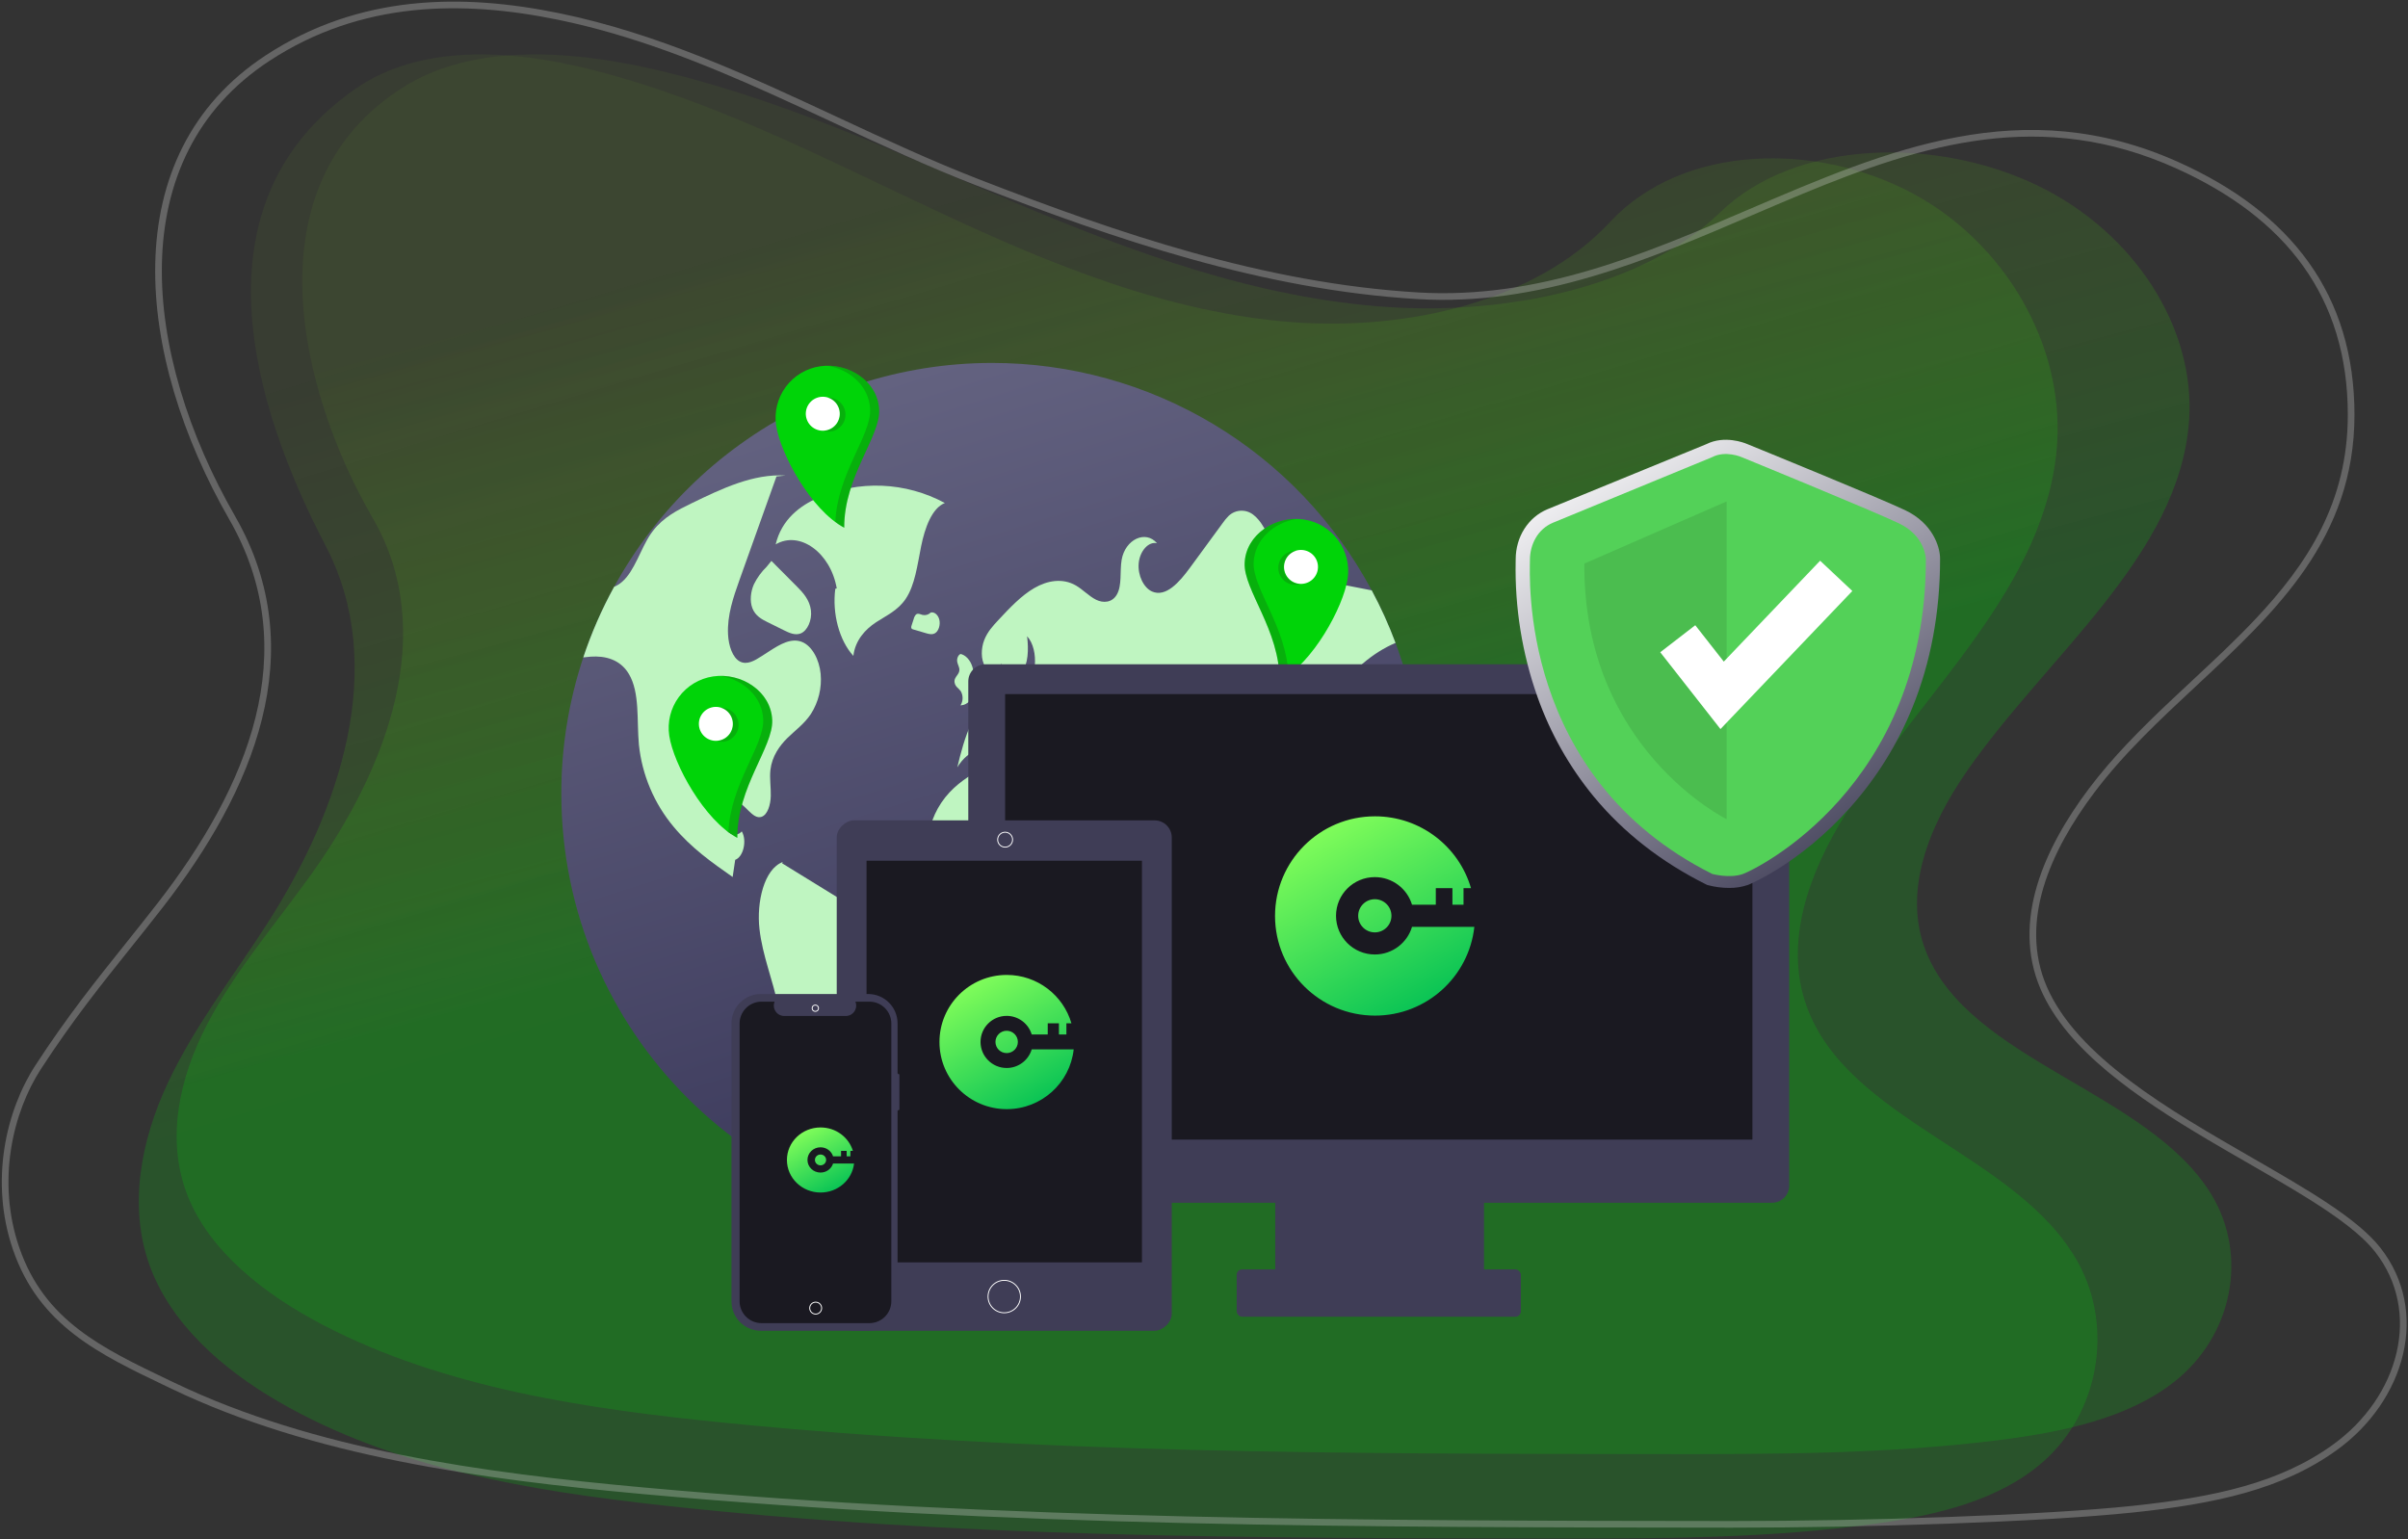 <?xml version="1.0" encoding="UTF-8"?> <svg xmlns="http://www.w3.org/2000/svg" width="1184" height="757" viewBox="0 0 1184 757" fill="none"><rect x="0" y="0" width="1184" height="757" fill="#333333" stroke="none"/> <path opacity="0.2" d="M636.316 158.499C574.574 154.028 516.13 129.86 460.383 103.695C404.637 77.531 349.461 48.777 289.391 33.882C250.751 24.295 206.416 21.614 174.748 43.68C93.802 100.028 124.127 199.43 160.149 268.495C191.047 327.63 167.178 398.466 131.53 453.976C114.804 480.018 95.507 504.754 82.46 532.66C69.413 560.566 63.03 592.803 73.478 622.037C83.816 650.876 109.317 673.303 137.139 689.386C193.562 722.033 260.549 733.103 325.933 740.304C470.634 756.231 616.391 756.388 761.831 756.555C815.645 756.607 869.696 756.659 922.763 749.209C952.24 745.042 982.719 737.949 1004.41 718.997C1031.95 695.003 1039.41 652.903 1021.84 620.976C992.345 567.441 908.44 551.534 888.182 494.465C877.039 463.047 889.683 428.911 907.225 400.714C944.836 340.243 1006.97 288.17 1011.5 217.751C1014.58 169.414 986.057 119.867 940.993 95.398C893.756 69.756 827.595 70.539 791.706 109.11C754.792 148.869 690.833 162.457 636.316 158.499Z" fill="url(#paint0_linear_8_610)"></path> <path opacity="0.2" d="M682.774 151.008C618.005 146.791 556.695 123.997 498.215 99.32C439.734 74.644 381.853 47.525 318.838 33.477C278.303 24.435 231.794 21.907 198.574 42.718C122.265 90.475 147.062 192.357 183.258 254.749C215.671 310.522 190.632 377.33 153.236 429.683C135.69 454.245 115.447 477.574 101.76 503.893C88.073 530.212 81.377 560.616 92.338 588.188C103.182 615.387 129.934 636.538 159.12 651.707C218.31 682.498 288.581 692.939 357.172 699.729C508.968 714.751 661.872 714.899 814.443 715.057C870.896 715.106 927.597 715.155 983.267 708.129C1014.19 704.199 1046.16 697.509 1068.91 679.634C1097.81 657.005 1105.63 617.299 1087.2 587.187C1056.26 536.696 968.241 521.694 946.989 467.87C935.3 438.238 948.565 406.043 966.966 379.45C1006.42 322.417 1071.6 273.305 1076.35 206.891C1079.58 161.302 1049.66 114.573 1002.39 91.495C952.837 67.311 883.432 68.05 845.783 104.427C807.059 141.925 739.964 154.741 682.774 151.008Z" fill="url(#paint1_linear_8_610)"></path> <path opacity="0.32" fill-rule="evenodd" clip-rule="evenodd" d="M1071.14 79.717C994.483 45.278 928.383 73.609 860.252 102.81C808.859 124.837 756.311 147.359 697.203 143.808C621.425 139.267 549.694 114.719 481.273 88.144C457.727 78.999 434.689 68.27 411.593 57.515C367.578 37.017 323.354 16.422 275 6.5C227.575 -3.237 176.792 -2.983 130.702 27.187C55.864 76.177 66.54 175 112.784 255.529C150.052 320.428 121.41 387.539 77.659 443.919C72.178 450.98 66.852 457.633 61.582 464.215C47.111 482.29 33.066 499.832 17.433 523.838C3 546 -5.226 580.854 6.409 614.617C19.234 651.834 48.606 665.86 81.547 681.591C82.543 682.067 83.541 682.543 84.543 683.023C153.793 716.182 236.008 727.425 316.258 734.739C493.728 750.905 672.493 751.075 850.871 751.245L851.253 751.245C917.301 751.298 1005.22 748.365 1048.77 743.784C1089.5 739.5 1122.36 732.348 1148.98 713.098C1182.78 688.728 1194.96 644.788 1170.37 613.539C1158.97 599.056 1134.25 584.823 1107.15 569.216C1066.82 545.987 1021.2 519.714 1006.33 485.044C992.652 453.132 1008.17 418.461 1029.7 389.823C1044.15 370.59 1062.11 353.859 1079.95 337.231C1119.08 300.759 1157.68 264.784 1157.68 203.989C1157.68 144.851 1126.45 104.57 1071.14 79.717ZM697.007 147.076C756.953 150.677 810.293 127.802 861.646 105.779C869.991 102.201 878.282 98.645 886.541 95.229C945.908 70.673 1003.89 53.091 1069.8 82.703C1097.07 94.957 1118.19 110.916 1132.49 130.902C1146.77 150.858 1154.4 175.03 1154.4 203.989C1154.4 247.051 1134.57 277.385 1108.62 304.815C1098.9 315.092 1088.4 324.876 1077.77 334.78C1074.16 338.145 1070.54 341.525 1066.92 344.942C1052.73 358.353 1038.8 372.269 1027.08 387.855C1005.44 416.643 988.892 452.672 1003.32 486.333L1003.32 486.334C1009.82 501.497 1021.85 514.916 1036.36 527.022C1050.9 539.142 1068.15 550.121 1085.36 560.33C1092.19 564.379 1098.98 568.29 1105.61 572.105C1115.8 577.973 1125.6 583.615 1134.53 589.187C1149.29 598.39 1161.09 607.047 1167.79 615.564C1190.9 644.922 1179.84 686.815 1147.06 710.442L1147.06 710.445C1121.17 729.164 1089.05 736.255 1048.43 740.528C1005.05 745.091 917.267 748.024 851.256 747.971L850.951 747.971C672.523 747.801 493.88 747.63 316.555 731.478C236.319 724.166 154.629 712.952 85.957 680.069L85.956 680.069C85.076 679.648 84.199 679.229 83.326 678.812C50.078 662.927 21.877 649.453 9.504 613.55C-1.757 580.872 6.215 547.064 20.177 525.625C35.716 501.764 49.624 484.392 64.065 466.355C69.351 459.752 74.71 453.06 80.245 445.927L77.659 443.919L80.245 445.927C124.176 389.316 153.949 320.64 115.623 253.898C92.704 213.988 78.722 169.739 79.611 129.603C80.496 89.589 96.133 53.73 132.496 29.927C177.571 0.42 227.349 0.059 274.342 9.707L274.342 9.707C310.847 17.198 345.049 30.847 378.784 46.016C389.233 50.715 399.658 55.569 410.094 60.429C433.239 71.207 456.44 82.011 480.088 91.197C548.549 117.787 620.685 142.503 697.007 147.076Z" fill="#CECECE"></path> <path d="M699.489 390.219C699.495 418.028 694.022 445.565 683.382 471.257C672.743 496.95 657.146 520.294 637.483 539.958C617.82 559.621 594.475 575.218 568.782 585.857C543.09 596.496 515.553 601.97 487.745 601.964C370.803 601.964 276 507.161 276 390.219C275.98 367.472 279.626 344.871 286.799 323.285C300.881 281.126 327.86 244.462 363.92 218.476C399.98 192.489 443.297 178.496 487.745 178.475C526.078 178.462 563.696 188.858 596.582 208.555C629.468 228.252 656.388 256.509 674.468 290.311C678.951 298.651 682.862 307.286 686.173 316.156C686.632 317.391 687.079 318.626 687.514 319.873V319.885C689.455 325.367 691.165 330.95 692.643 336.636C697.203 354.132 699.504 372.139 699.489 390.219Z" fill="url(#paint2_linear_8_610)"></path> <path d="M464.577 247.357C455.062 242.211 444.496 239.307 433.687 238.864C422.878 238.422 412.111 240.454 402.207 244.806C393.486 248.601 384.304 255.409 381.395 267.703C393.161 260.759 408.391 271.73 411.419 289.33L410.712 289.525C409.113 301.715 412.683 314.987 419.594 322.546C420.501 314.695 425.664 309.351 430.742 306.013C435.82 302.675 441.437 300.25 445.313 294.512C449.907 287.71 451.074 277.769 452.9 268.7C454.725 259.632 458.188 249.884 464.577 247.357Z" fill="#BFF5C1"></path> <path d="M398.717 351.093C395.459 355.987 391.106 359.057 387.201 362.88C383.307 366.715 379.602 371.891 378.825 378.538C378.331 382.796 379.096 387.125 378.99 391.431C378.884 395.736 377.449 400.583 374.52 401.653C369.897 403.324 366.368 394.736 361.615 394.136C357.839 393.666 354.439 399.606 355.533 404.759C356.627 409.911 361.768 412.193 364.721 408.829C367.391 413.311 365.509 421.44 361.498 422.816C361.074 425.639 360.651 428.451 360.239 431.274C350.099 424.18 339.853 416.969 331.23 406.582C321.64 395.128 315.692 381.069 314.149 366.21C313.032 354.269 314.69 340.612 309.209 331.425C304.821 324.072 297.292 322.449 290.516 322.908C289.281 322.99 288.034 323.131 286.799 323.284C290.795 311.283 295.87 299.668 301.962 288.582C303.341 287.99 304.622 287.193 305.762 286.217C312.067 280.865 314.867 270.03 319.984 262.537C320.313 262.055 320.654 261.584 321.007 261.125C326.242 254.291 333.253 250.773 340.029 247.503C355.028 240.222 370.461 232.846 386.295 233.857L381.79 234.293C376.532 249.021 371.269 263.749 366.003 278.477C365.203 280.735 364.395 282.998 363.58 285.264C360.592 293.64 357.51 302.557 357.969 311.932C358.239 317.485 360.168 323.414 363.839 325.319C367.262 327.084 371.003 324.919 374.308 322.778C375.708 321.884 377.096 320.99 378.496 320.084C383.519 316.849 389.083 313.532 394.389 315.697C399.247 317.673 402.835 324.272 403.517 331.389C404.143 338.308 402.455 345.238 398.717 351.093Z" fill="#BFF5C1"></path> <path d="M428.593 451.645C413.922 442.612 399.252 433.58 384.582 424.547L384.831 423.906C375.709 427.38 371.922 443.593 373.43 456.853C374.937 470.112 380.048 481.965 382.631 494.885C386.112 512.565 384.798 530.854 378.825 547.855C398.115 526.21 415.187 502.685 429.785 477.634C431.824 474.476 433.378 471.031 434.394 467.413C435.326 463.563 435.183 458.935 433.317 455.848C432.116 454.076 430.492 452.631 428.593 451.645Z" fill="#BFF5C1"></path> <path d="M370.693 287.314C369.136 290.817 368.536 295.487 369.95 299.111C371.394 302.812 374.446 304.485 377.256 305.878L385.362 309.896C388.058 311.232 390.965 312.582 393.714 311.483C397.03 310.156 399.329 304.958 398.734 300.132C398.101 294.997 394.864 291.464 391.871 288.456C387.681 284.247 383.492 280.037 379.302 275.827L376.941 278.719C374.387 281.21 372.275 284.116 370.693 287.314Z" fill="#BFF5C1"></path> <path d="M656.034 342.212C659.681 343.07 663.327 343.929 666.974 344.788C666.339 357.105 660.234 368.503 652.046 372.632C648.635 374.35 644.835 374.985 642.012 378.197C639.459 381.114 638.165 385.655 636.977 389.995C634.895 397.571 632.813 405.147 630.73 412.723C628.495 420.887 625.625 429.956 619.814 432.897C614.826 435.426 609.121 432.333 605.286 427.145C601.451 421.957 599.11 414.981 596.84 408.182C596.981 415.593 593.534 422.863 588.652 425.439C583.759 428.015 577.806 425.686 574.536 419.934C572.183 415.805 571.207 410.358 568.901 406.17C566.595 401.983 561.761 399.583 559.243 403.512C557.585 406.123 557.796 410.123 556.973 413.44C555.691 418.593 551.809 421.828 547.962 422.11C544.127 422.392 540.386 420.181 537.175 417.181C530.552 410.97 525.67 401.112 523.776 390.16C522.941 385.278 522.706 379.961 524.153 375.385C525.599 370.809 529.093 367.28 532.563 368.151C534.846 363.327 530.34 356.928 526.282 357.493C522.211 358.057 519.024 362.421 515.683 365.774C512.354 369.127 507.695 371.562 504.343 368.233C504.366 371.327 501.849 373.373 499.672 373.115C497.508 372.868 495.579 371.127 493.591 369.891C485.909 365.104 476.157 368.28 470.699 377.338C474.11 362.822 479.11 346.164 489.591 342.753C493.873 341.353 498.543 342.506 502.59 340.082C509.754 335.789 511.201 319.567 505.013 312.873C505.801 319.202 505.649 326.59 502.308 330.919C498.967 335.248 491.955 332.424 492.379 326.025C491.414 330.436 486.615 331.107 484.403 327.719C482.18 324.331 482.368 318.79 483.945 314.744C485.521 310.697 488.203 307.791 490.803 305.003C496.39 299.016 502.06 292.958 508.53 289.193C515.012 285.429 522.494 284.158 528.987 287.899C532.411 289.875 535.422 293.169 538.916 294.91C542.41 296.663 546.844 296.44 549.162 292.346C551.762 287.781 550.538 281.006 551.503 275.3C553.232 265.219 563.313 260.502 568.901 267.16C564.725 266.089 560.408 271.03 559.89 277.018C559.361 283.006 562.384 289.052 566.431 290.864C573.23 293.875 579.888 286.299 585.029 279.288C590.393 271.948 595.765 264.611 601.145 257.279C602.004 256.03 602.968 254.857 604.027 253.773C605.712 252.131 607.958 251.19 610.311 251.142C612.663 251.094 614.946 251.942 616.697 253.514C622.131 257.949 624.684 267.042 629.143 273.301C635.613 282.394 645.294 284.605 654.305 286.37C661.022 287.676 667.743 288.989 674.468 290.311C678.951 298.65 682.861 307.285 686.172 316.155C674.785 320.99 664.28 330.036 656.034 342.212Z" fill="#BFF5C1"></path> <path d="M677.75 483.752C672.71 493.985 666.848 503.793 660.222 513.078C655.987 511.267 651.435 514.502 647.47 517.537C643.33 520.713 638.354 523.807 634.107 520.913C629.766 517.948 628.366 509.655 629.743 503.079C631.119 496.515 634.554 491.292 637.883 486.328C641.412 481.058 645.188 475.588 650.094 473.541C655.011 471.494 661.328 474.388 662.763 481.375L666.245 481.258C664.292 478.576 665.316 473.023 667.939 472.047C670.962 470.906 673.586 475.058 675.374 478.729C676.173 480.387 676.985 482.058 677.75 483.752Z" fill="#BFF5C1"></path> <path d="M544.391 434.062C536.907 434.533 530.978 425.319 527.039 416.255C523.099 407.191 519.505 396.825 512.752 392.212C508.893 389.575 504.494 389.214 500.308 387.936C496.123 386.659 491.742 384.015 489.741 378.632L484.994 376.714C478.723 380.24 472.371 383.83 466.968 389.567C460.908 396.004 457.134 404.255 456.227 413.049C455.32 422.552 458.669 433.148 464.927 436.718C469.871 439.539 475.628 437.761 480.637 440.343C486.894 443.569 490.609 452.942 492.016 462.195C493.422 471.449 493.066 481.066 494.072 490.425C495.078 499.784 497.851 509.522 503.59 514.318C510.771 520.32 521.308 515.332 524.53 504.407C526.111 499.048 526.056 493.001 527.238 487.439C529.32 477.642 534.937 470.374 539.392 462.338C543.847 454.302 547.354 443.388 544.391 434.062Z" fill="#BFF5C1"></path> <path d="M470.435 337.8C471.133 338.442 471.784 339.134 472.384 339.869C473.004 340.939 473.321 342.158 473.3 343.395C473.279 344.632 472.921 345.84 472.264 346.888C473.166 346.837 474.047 346.599 474.852 346.19C475.657 345.781 476.368 345.209 476.941 344.511C478.307 342.956 479.508 341.263 480.527 339.46C481.29 338.216 482.102 336.533 481.584 335.054C481.23 334.045 480.394 333.615 479.808 332.856C478.879 331.653 478.649 329.743 478.168 328.092C477.129 324.526 474.642 321.904 471.941 321.529L472.316 321.601C471.188 321.988 470.4 323.779 470.65 325.391C470.877 326.859 471.82 328.078 471.726 329.575C471.591 331.728 469.44 332.738 469.307 334.891C469.286 335.971 469.691 337.016 470.435 337.8Z" fill="#BFF5C1"></path> <path d="M459.856 311.321C461.511 310.257 462.435 307.314 461.888 304.851C461.344 302.403 459.42 300.757 457.645 301.209C457.13 301.731 456.491 302.113 455.788 302.32C455.084 302.528 454.34 302.552 453.624 302.393C452.527 302.11 451.322 301.383 450.37 302.209C449.826 302.827 449.445 303.571 449.262 304.373C448.91 305.455 448.557 306.536 448.205 307.617C448.038 308.005 447.994 308.434 448.08 308.847C448.148 309.012 448.256 309.158 448.396 309.269C448.536 309.38 448.702 309.453 448.879 309.482C450.992 310.105 453.106 310.728 455.22 311.351C456.76 311.805 458.423 312.243 459.856 311.321Z" fill="#BFF5C1"></path> <path d="M619.419 450.835C618.442 449.235 617.465 447.636 616.488 446.036C615.529 444.184 614.216 442.536 612.626 441.186C612.276 440.893 611.871 440.673 611.435 440.539C610.999 440.405 610.541 440.359 610.087 440.404C609.633 440.45 609.193 440.586 608.792 440.804C608.391 441.022 608.038 441.318 607.753 441.674L607.872 442.588C610.099 445.382 612.456 448.486 613.02 452.633C613.243 454.267 613.166 455.959 613.361 457.601C613.556 459.243 614.112 460.946 615.171 461.654C616.71 462.681 618.516 461.166 619.611 459.317C620.59 457.798 621.029 455.994 620.858 454.195C620.614 452.988 620.124 451.845 619.419 450.835Z" fill="#BFF5C1"></path> <path d="M662.901 389.744C663.184 387.891 663.466 386.038 663.749 384.185C664.208 382.15 664.265 380.045 663.917 377.988C663.838 377.538 663.67 377.109 663.423 376.726C663.176 376.342 662.855 376.012 662.478 375.755C662.102 375.497 661.677 375.317 661.23 375.226C660.783 375.135 660.323 375.134 659.875 375.224L659.378 375.999C659.282 379.571 659.086 383.463 656.848 386.999C655.966 388.393 654.817 389.638 653.909 391.02C653.001 392.401 652.33 394.062 652.684 395.286C653.2 397.063 655.557 397.067 657.586 396.357C659.313 395.825 660.811 394.728 661.838 393.241C662.428 392.161 662.79 390.971 662.901 389.744Z" fill="#E6E6E6"></path> <path d="M634.746 452.917C635.223 451.544 634.534 449.968 634.388 448.451C634.318 446.49 634.838 444.554 635.88 442.892C636.915 441.325 637.699 439.605 638.205 437.796C638.417 436.972 638.379 436.102 638.093 435.3C637.77 434.574 636.986 434.242 636.537 434.818L637.499 435.437C636.2 435.205 634.866 435.27 633.596 435.626C632.872 435.903 632.225 436.351 631.71 436.931C631.195 437.512 630.828 438.207 630.639 438.96C630.48 440.133 630.221 441.29 629.863 442.419C629.29 443.598 628.18 443.99 627.482 445.025C627.006 445.942 626.766 446.963 626.783 447.996C626.8 449.03 627.074 450.043 627.58 450.944C628.456 452.417 629.849 453.513 631.488 454.017C632.662 454.438 634.208 454.46 634.746 452.917Z" fill="#BFF5C1"></path> <path d="M662.041 461.151C662.465 462.256 663.034 463.3 663.732 464.255C665.039 465.572 666.815 464.763 668.4 464.443C669.838 464.216 671.312 464.382 672.663 464.924C674.015 465.466 675.195 466.364 676.077 467.522C675.463 464.456 674.121 461.583 672.165 459.143C670.209 456.703 667.697 454.768 664.838 453.5C661.101 451.977 657.165 451.83 653.279 451.693L652.608 451.865C654.318 456.844 659.69 456.732 662.041 461.151Z" fill="#BFF5C1"></path> <path d="M542.298 479.35C541.395 480.99 540.619 482.696 539.975 484.453C539.124 487.3 538.56 490.225 538.292 493.185C538.082 494.868 538.017 497.017 539.071 497.837C539.374 498.038 539.739 498.122 540.099 498.073C540.459 498.024 540.789 497.846 541.027 497.571C541.613 496.951 542.092 496.239 542.445 495.463C544.518 491.894 546.126 488.076 547.233 484.1C548.242 479.913 548.233 474.983 546.449 471.357C545.066 474.022 543.682 476.686 542.298 479.35Z" fill="#BFF5C1"></path> <path d="M403.138 180.14C396.424 181.151 390.387 184.787 386.355 190.25C382.322 195.712 380.625 202.552 381.636 209.266C383.741 223.247 398.787 250.8 415.09 259.506C414.965 234.49 432.757 214.864 432.265 201.642C431.738 187.513 417.119 178.034 403.138 180.14Z" fill="#00D408"></path> <path d="M406.715 211.517C411.169 210.324 413.812 205.746 412.619 201.292C411.425 196.838 406.847 194.195 402.394 195.388C397.94 196.581 395.297 201.16 396.49 205.613C397.683 210.067 402.261 212.71 406.715 211.517Z" fill="white"></path> <path opacity="0.2" d="M409.678 195.886C410.732 196.189 411.716 196.695 412.574 197.378C413.432 198.061 414.147 198.905 414.679 199.864C415.21 200.823 415.548 201.877 415.672 202.967C415.796 204.056 415.704 205.159 415.402 206.213C415.1 207.267 414.593 208.251 413.91 209.109C413.228 209.967 412.383 210.682 411.424 211.214C410.465 211.745 409.411 212.083 408.321 212.207C407.232 212.331 406.129 212.239 405.075 211.937C407.056 211.852 408.941 211.065 410.395 209.716C411.848 208.368 412.774 206.547 413.007 204.578C413.24 202.609 412.765 200.622 411.666 198.972C410.568 197.321 408.918 196.116 407.012 195.571C407.912 195.532 408.812 195.638 409.678 195.886Z" fill="#231F20"></path> <path opacity="0.2" d="M432.303 201.66C432.796 214.882 415.004 234.508 415.129 259.524C413.593 258.695 412.12 257.752 410.723 256.705C411.733 232.888 428.324 214.135 427.848 201.36C427.422 189.926 417.765 181.538 406.687 179.87C419.503 179.671 431.821 188.712 432.303 201.66Z" fill="#231F20"></path> <path d="M641.115 255.469C647.828 256.48 653.865 260.116 657.898 265.579C661.93 271.041 663.628 277.881 662.617 284.595C660.511 298.576 645.466 326.129 629.162 334.835C629.287 309.819 611.495 290.193 611.988 276.971C612.515 262.842 627.134 253.363 641.115 255.469Z" fill="#00D408"></path> <path d="M637.537 286.846C633.083 285.653 630.44 281.075 631.634 276.621C632.827 272.167 637.405 269.524 641.859 270.717C646.313 271.911 648.956 276.489 647.762 280.943C646.569 285.397 641.991 288.04 637.537 286.846Z" fill="white"></path> <path opacity="0.2" d="M634.574 271.216C633.521 271.518 632.537 272.025 631.679 272.707C630.821 273.39 630.105 274.235 629.574 275.194C629.042 276.152 628.705 277.207 628.581 278.296C628.457 279.385 628.548 280.488 628.851 281.542C629.153 282.596 629.66 283.58 630.342 284.438C631.025 285.296 631.87 286.012 632.829 286.543C633.787 287.075 634.842 287.412 635.931 287.536C637.02 287.66 638.123 287.568 639.177 287.266C637.197 287.181 635.311 286.394 633.858 285.046C632.405 283.697 631.479 281.876 631.246 279.907C631.013 277.938 631.488 275.951 632.586 274.301C633.685 272.651 635.335 271.445 637.241 270.9C636.341 270.861 635.44 270.967 634.574 271.216Z" fill="#231F20"></path> <path opacity="0.2" d="M611.949 276.989C611.456 290.212 629.249 309.837 629.123 334.854C630.66 334.024 632.133 333.082 633.53 332.035C632.52 308.218 615.928 289.464 616.405 276.689C616.831 265.255 626.487 256.868 637.565 255.2C624.749 255.001 612.432 264.042 611.949 276.989Z" fill="#231F20"></path> <path d="M519.406 407.389C523.881 408.063 527.906 410.487 530.594 414.128C533.282 417.769 534.413 422.329 533.739 426.804C532.336 436.123 522.307 454.49 511.439 460.293C511.522 443.618 499.662 430.536 499.991 421.722C500.342 412.304 510.087 405.985 519.406 407.389Z" fill="#00D408"></path> <path d="M517.022 428.304C514.053 427.508 512.291 424.457 513.087 421.488C513.882 418.519 516.934 416.757 519.903 417.553C522.872 418.348 524.633 421.4 523.838 424.369C523.042 427.337 519.991 429.099 517.022 428.304Z" fill="white"></path> <path opacity="0.2" d="M515.047 417.885C514.344 418.087 513.688 418.425 513.116 418.88C512.544 419.335 512.068 419.898 511.713 420.537C511.359 421.176 511.134 421.879 511.052 422.605C510.969 423.331 511.03 424.066 511.231 424.769C511.433 425.471 511.771 426.127 512.226 426.699C512.681 427.271 513.244 427.748 513.883 428.102C514.522 428.457 515.225 428.681 515.951 428.764C516.677 428.847 517.412 428.786 518.115 428.584C516.795 428.528 515.538 428.003 514.569 427.104C513.6 426.205 512.983 424.991 512.828 423.679C512.673 422.367 512.989 421.042 513.722 419.942C514.454 418.842 515.554 418.038 516.824 417.675C516.224 417.649 515.624 417.72 515.047 417.885Z" fill="#231F20"></path> <path opacity="0.2" d="M499.965 421.734C499.636 430.547 511.496 443.629 511.413 460.305C512.437 459.752 513.419 459.124 514.35 458.426C513.677 442.55 502.617 430.049 502.935 421.534C503.219 413.912 509.656 408.321 517.04 407.209C508.497 407.076 500.287 413.103 499.965 421.734Z" fill="#231F20"></path> <path d="M350.568 332.647C343.854 333.658 337.817 337.295 333.784 342.757C329.752 348.219 328.054 355.06 329.066 361.774C331.171 375.754 346.217 403.308 362.52 412.014C362.395 386.997 380.187 367.372 379.694 354.149C379.168 340.021 364.548 330.542 350.568 332.647Z" fill="#00D408"></path> <path d="M354.145 364.024C358.599 362.831 361.242 358.253 360.049 353.799C358.855 349.345 354.277 346.702 349.823 347.896C345.369 349.089 342.726 353.667 343.92 358.121C345.113 362.575 349.691 365.218 354.145 364.024Z" fill="white"></path> <path opacity="0.2" d="M357.108 348.394C358.162 348.696 359.146 349.203 360.004 349.885C360.862 350.568 361.577 351.413 362.108 352.372C362.64 353.331 362.977 354.385 363.101 355.474C363.225 356.563 363.134 357.667 362.831 358.72C362.529 359.774 362.022 360.758 361.34 361.616C360.657 362.474 359.813 363.19 358.854 363.721C357.895 364.253 356.84 364.59 355.751 364.714C354.662 364.838 353.559 364.747 352.505 364.444C354.485 364.359 356.371 363.572 357.824 362.224C359.278 360.875 360.204 359.054 360.436 357.085C360.669 355.117 360.194 353.129 359.096 351.479C357.997 349.829 356.347 348.623 354.441 348.078C355.341 348.039 356.242 348.145 357.108 348.394Z" fill="#231F20"></path> <path opacity="0.2" d="M379.733 354.168C380.226 367.39 362.434 387.016 362.559 412.032C361.022 411.202 359.55 410.26 358.152 409.213C359.163 385.396 375.754 366.643 375.278 353.868C374.851 342.434 365.195 334.046 354.117 332.378C366.933 332.179 379.25 341.22 379.733 354.168Z" fill="#231F20"></path> <path d="M861.271 341.326V524.091H567.217V443.623C567.214 439.969 565.761 436.466 563.177 433.883C560.594 431.299 557.09 429.846 553.437 429.842H498.289V341.326H861.271Z" fill="#6C63FF"></path> <path d="M679.209 388.065C661.567 387.946 647.503 401.956 647.457 419.459C647.411 436.878 661.475 450.999 678.924 451.036C696.217 451.073 710.419 436.906 710.419 419.606C710.548 402.26 696.465 388.184 679.209 388.065ZM681.077 394.055C681.141 393.623 681.086 393.182 681.086 392.631C693.697 393.366 705.378 404.042 705.921 418.54C706.473 433.322 694.929 445.661 680.056 446.442C665.706 447.196 652.902 435.913 651.826 421.774C650.677 406.706 661.668 395.231 672.955 393.201C672.955 393.89 673.056 394.561 672.918 395.185C672.826 395.599 672.467 396.15 672.108 396.269C668.677 397.427 665.532 399.044 662.8 401.488C659.755 404.198 657.529 407.432 656.168 411.245C654.098 417.015 654.199 422.794 656.462 428.471C658.173 432.762 660.96 436.29 664.731 438.982C670.609 443.171 677.158 444.421 684.167 442.914C689.254 441.821 693.503 439.212 696.953 435.261C701.101 430.511 703.079 424.98 702.959 418.751C702.775 409.086 696.392 400.266 687.285 396.986C685.74 396.426 684.121 396.003 682.493 395.764C681.353 395.59 680.92 395.185 681.077 394.064V394.055ZM691.553 416.197C690.109 411.328 687.037 408.057 682.024 406.789C681.316 406.614 681.049 406.284 681.095 405.585C681.132 405.016 681.095 404.446 681.095 403.821C683.671 403.904 685.841 404.832 687.718 406.173C692.841 409.848 695.417 414.883 694.69 421.213C694.037 426.864 691.066 431.136 685.887 433.69C680.69 436.253 675.466 436.014 670.581 433.102C662.616 428.352 660.629 418.136 665.412 410.85C667.169 408.167 669.45 406.146 672.32 404.887C673.552 404.345 675.079 404.474 676.45 404.299C676.707 405.732 676.269 406.59 675.135 406.872C667.767 408.709 663.591 417.823 666.801 424.723C669.846 431.246 676.579 433.865 683.211 431.843C689.383 429.969 693.402 422.426 691.553 416.188V416.197ZM671.271 404.492C664.262 407.956 660.519 416.574 662.689 423.979C665.136 432.358 673.644 437.466 681.684 435.932C687.267 434.875 691.544 431.862 693.908 426.634C697.063 419.661 695.895 413.229 690.744 407.634C688.251 404.933 684.949 403.482 681.169 402.811V400.33C688.463 400.588 697.357 407.441 698.204 417.731C699.087 428.481 691.213 437.916 680.424 438.798C669.882 439.662 660.712 432.027 659.479 421.581C658.256 411.245 665.955 402.664 672.789 401.24C673.295 403.353 673.166 403.546 671.281 404.474L671.271 404.492ZM666.856 403.215C659.976 408.149 656.904 417.254 659.461 425.329C662.91 436.217 674.169 442.326 685.326 438.559C696.419 434.82 702.039 422.83 697.569 411.861C694.948 405.429 690.1 401.286 683.174 399.779C680.975 399.301 680.975 399.283 681.095 396.986C681.104 396.811 681.15 396.637 681.178 396.472C689.907 396.554 701.331 404.896 702.122 418.08C702.913 431.283 692.179 443.08 678.253 442.73C665.099 442.4 654.641 431.219 655.561 417.594C656.425 404.768 668.843 395.635 676.597 396.995V399.898C676.284 399.954 676.018 400.064 675.769 400.045C672.292 399.706 669.496 401.332 666.856 403.224V403.215ZM681.233 407.441C686.412 408.13 691.517 413.533 691.176 420.028C690.836 426.533 685.354 431.88 678.851 431.825C672.2 431.77 666.856 426.772 666.461 420.074C666.074 413.652 671.023 408.167 676.404 407.451C677.094 409.49 676.891 409.977 675.006 410.813C670.821 412.66 668.429 417.447 669.588 421.636C670.931 426.496 675.282 429.5 680.111 428.894C684.112 428.398 687.653 424.953 688.214 421.02C688.84 416.62 686.715 412.605 682.833 410.887C680.856 410.014 680.773 409.839 681.242 407.441H681.233ZM679.062 388.855C679.366 388.901 679.678 388.892 680.138 388.919V410.602C681.288 411.116 682.364 411.456 683.293 412.026C687.571 414.644 688.886 419.946 686.182 424.052C683.183 428.6 677.397 429.583 673.304 426.193C668.696 422.38 669.137 415.728 673.736 412.421C674.344 411.98 675.015 411.429 675.714 411.346C677.315 411.153 677.462 410.225 677.379 408.93C677.296 407.588 677.324 406.238 677.379 404.896C677.416 404.042 677.158 403.61 676.248 403.72C676.202 403.72 676.156 403.72 676.11 403.72C674.411 403.671 673.703 402.704 673.985 400.817C674.757 400.817 675.466 400.771 676.174 400.826C677.149 400.909 677.443 400.486 677.379 399.577C677.296 398.465 677.701 397.014 677.14 396.334C676.634 395.718 675.098 395.948 673.92 395.792V392.944H677.37C677.37 392.043 677.453 391.281 677.351 390.546C677.167 389.167 677.71 388.635 679.062 388.855ZM677.995 450.2C660.703 449.713 647.338 434.985 648.211 418.062C649.113 400.422 664.005 389.342 676.569 389.122V391.924C667.969 392.401 661.282 396.389 656.278 403.169C651.891 409.123 650.152 415.931 651.201 423.244C653.289 437.742 665.752 447.875 680.433 447.223C694.12 446.617 705.571 435.252 706.602 421.544C707.659 407.487 697.643 393.421 681.169 391.657V389.076C694.948 389.461 709.324 401.644 709.655 418.861C709.996 436.501 695.674 450.687 678.004 450.191L677.995 450.2Z" fill="white"></path> <path d="M672.936 419.413C672.936 422.674 675.558 425.256 678.832 425.247C682.189 425.238 684.581 422.83 684.581 419.468C684.581 416.078 682.208 413.643 678.896 413.625C675.594 413.606 672.936 416.188 672.936 419.413ZM678.896 414.36C681.638 414.396 683.919 416.702 683.91 419.431C683.965 422.307 681.481 424.512 678.777 424.539C675.999 424.576 673.819 422.252 673.819 419.44C673.819 416.565 676.073 414.314 678.906 414.36H678.896Z" fill="white"></path> <rect x="476.101" y="326.663" width="403.652" height="264.789" rx="8.44" fill="#3F3D56"></rect> <rect x="608.064" y="624.227" width="139.726" height="23.288" rx="2.665" fill="#3F3D56"></rect> <rect x="627.039" y="587.139" width="102.638" height="48.3" fill="#3F3D56"></rect> <rect opacity="0.7" x="494.214" y="341.326" width="367.427" height="219.076" fill="#0A0A0A"></rect> <rect x="576.152" y="403.426" width="250.989" height="164.738" rx="8.44" transform="rotate(90 576.152 403.426)" fill="#3F3D56"></rect> <circle cx="494.214" cy="412.914" r="3.672" stroke="white" stroke-width="0.444"></circle> <circle cx="493.783" cy="637.596" r="7.972" fill="#3F3D56" stroke="white" stroke-width="0.444"></circle> <rect opacity="0.7" x="426.076" y="423.264" width="135.413" height="197.513" fill="#0A0A0A"></rect> <path d="M442.235 528.621C442.235 528.37 442.031 528.166 441.78 528.166V528.166C441.529 528.166 441.325 527.963 441.325 527.712V503.24C441.325 501.346 440.952 499.47 440.227 497.72C439.502 495.969 438.439 494.379 437.1 493.039C435.76 491.7 434.17 490.637 432.419 489.912C430.669 489.187 428.793 488.814 426.899 488.814H374.09C370.263 488.814 366.594 490.334 363.889 493.039C361.183 495.745 359.663 499.414 359.663 503.24V639.986C359.663 643.812 361.183 647.482 363.888 650.187C366.594 652.893 370.263 654.413 374.09 654.413H426.899C428.793 654.413 430.669 654.04 432.419 653.315C434.17 652.59 435.76 651.527 437.1 650.187C438.439 648.848 439.502 647.257 440.227 645.507C440.952 643.757 441.325 641.881 441.325 639.986V546.364C441.325 546.113 441.529 545.909 441.78 545.909V545.909C442.031 545.909 442.235 545.706 442.235 545.454V528.621Z" fill="#3F3D56"></path> <path opacity="0.7" d="M427.49 492.567H420.597C420.914 493.344 421.035 494.188 420.949 495.023C420.864 495.858 420.574 496.659 420.106 497.355C419.638 498.052 419.005 498.623 418.265 499.017C417.524 499.412 416.697 499.619 415.858 499.619H385.604C384.765 499.619 383.938 499.412 383.198 499.017C382.457 498.623 381.825 498.052 381.356 497.355C380.888 496.659 380.599 495.858 380.513 495.023C380.427 494.188 380.548 493.344 380.865 492.567H374.427C371.57 492.567 368.829 493.702 366.809 495.723C364.788 497.743 363.653 500.483 363.653 503.341V639.886C363.653 641.301 363.932 642.702 364.473 644.009C365.015 645.316 365.808 646.504 366.809 647.504C367.809 648.504 368.997 649.298 370.304 649.839C371.611 650.381 373.012 650.659 374.427 650.659H427.49C428.905 650.659 430.306 650.381 431.613 649.839C432.92 649.298 434.108 648.504 435.108 647.504C436.109 646.504 436.902 645.316 437.444 644.009C437.985 642.702 438.264 641.301 438.264 639.886V503.341C438.264 501.926 437.985 500.525 437.444 499.218C436.902 497.911 436.109 496.723 435.108 495.723C434.108 494.722 432.92 493.929 431.613 493.387C430.306 492.846 428.905 492.567 427.49 492.567Z" fill="#0A0A0A"></path> <circle cx="400.897" cy="495.797" r="1.552" stroke="white" stroke-width="0.444"></circle> <circle cx="401.063" cy="643.274" r="2.937" stroke="white" stroke-width="0.444"></circle> <path d="M850.166 436.646C846.738 436.635 843.325 436.195 840.007 435.337L839.353 435.157L838.746 434.854C816.811 423.9 798.306 409.431 783.744 391.848C771.691 377.209 762.293 360.587 755.974 342.73C748.417 321.351 744.782 298.793 745.241 276.132C745.25 275.657 745.258 275.289 745.258 275.036C745.258 264.021 751.396 254.356 760.897 250.413C768.168 247.395 834.184 220.386 838.954 218.435C847.937 213.951 857.52 217.693 859.054 218.348C862.494 219.749 923.522 244.612 936.71 250.867C950.302 257.314 953.928 268.895 953.928 274.722C953.928 301.102 949.341 325.756 940.295 347.999C932.989 366.003 922.635 382.625 909.683 397.14C884.693 425.151 859.697 435.081 859.456 435.169C856.468 436.193 853.325 436.693 850.166 436.646ZM844.288 422.143C846.455 422.627 851.445 423.353 854.697 422.171C858.828 420.67 879.749 409.864 899.3 387.949C926.312 357.671 940.018 319.608 940.038 274.819C939.989 273.912 939.343 267.44 930.738 263.359C917.806 257.225 854.372 231.389 853.733 231.128L853.557 231.054C852.228 230.499 847.997 229.331 845.081 230.853L844.497 231.124C843.79 231.413 773.713 260.082 766.239 263.184C761.011 265.354 759.148 270.729 759.148 275.036C759.148 275.351 759.14 275.809 759.128 276.401C758.531 307.047 765.651 382.459 844.288 422.143Z" fill="url(#paint3_linear_8_610)"></path> <path d="M841.868 224.804C841.868 224.804 771.194 253.876 763.621 257.036C756.049 260.196 752.263 267.779 752.263 275.363C752.263 282.947 746.584 381.907 841.868 429.754C841.868 429.754 850.515 432.15 857.077 429.754C863.638 427.357 946.932 386.91 946.932 275.047C946.932 275.047 946.932 263.672 933.68 257.352C920.429 251.032 856.361 224.804 856.361 224.804C856.361 224.804 848.493 221.328 841.868 224.804Z" fill="#53D158"></path> <path opacity="0.1" d="M848.982 246.58V402.833C848.982 402.833 778.398 368.198 779.022 277.144L848.982 246.58Z" fill="black"></path> <path d="M845.945 358.523L816.332 320.745L833.553 307.456L847.575 325.343L894.943 275.732L910.783 290.622L845.945 358.523Z" fill="white"></path> <path d="M723.28 436.761H719.606V444.914H714.154V436.761H705.977V444.914H694.283C691.938 437.056 684.636 431.325 675.993 431.325C665.455 431.325 656.912 439.843 656.912 450.35C656.912 460.857 665.455 469.374 675.993 469.374C684.636 469.374 691.938 463.644 694.283 455.785H724.928C722.252 480.328 701.4 499.43 676.073 499.43C648.931 499.43 626.928 477.492 626.928 450.43C626.928 423.368 648.931 401.43 676.073 401.43C698.457 401.43 717.346 416.35 723.28 436.761Z" fill="url(#paint4_linear_8_610)"></path> <path d="M667.815 450.35C667.815 454.853 671.476 458.503 675.993 458.503C680.509 458.503 684.17 454.853 684.17 450.35C684.17 445.847 680.509 442.196 675.993 442.196C671.476 442.196 667.815 445.847 667.815 450.35Z" fill="url(#paint5_linear_8_610)"></path> <path d="M526.818 503.224H524.344V508.715H520.672V503.224H515.165V508.715H507.29C505.71 503.423 500.793 499.563 494.971 499.563C487.874 499.563 482.121 505.3 482.121 512.376C482.121 519.452 487.874 525.188 494.971 525.188C500.793 525.188 505.71 521.329 507.29 516.037H527.928C526.126 532.565 512.082 545.43 495.025 545.43C476.746 545.43 461.928 530.655 461.928 512.43C461.928 494.204 476.746 479.43 495.025 479.43C510.1 479.43 522.822 489.478 526.818 503.224Z" fill="url(#paint6_linear_8_610)"></path> <path d="M489.464 512.376C489.464 515.408 491.93 517.867 494.971 517.867C498.013 517.867 500.479 515.408 500.479 512.376C500.479 509.343 498.013 506.885 494.971 506.885C491.93 506.885 489.464 509.343 489.464 512.376Z" fill="url(#paint7_linear_8_610)"></path> <path d="M419.373 565.966H418.136V568.629H416.3V565.966H413.546V568.629H409.609C408.819 566.063 406.36 564.192 403.45 564.192C399.901 564.192 397.024 566.973 397.024 570.404C397.024 573.834 399.901 576.616 403.45 576.616C406.36 576.616 408.819 574.744 409.609 572.178H419.928C419.027 580.192 412.005 586.43 403.477 586.43C394.337 586.43 386.928 579.266 386.928 570.43C386.928 561.593 394.337 554.43 403.477 554.43C411.014 554.43 417.375 559.302 419.373 565.966Z" fill="url(#paint8_linear_8_610)"></path> <path d="M400.696 570.404C400.696 571.874 401.929 573.066 403.45 573.066C404.97 573.066 406.203 571.874 406.203 570.404C406.203 568.933 404.97 567.741 403.45 567.741C401.929 567.741 400.696 568.933 400.696 570.404Z" fill="url(#paint9_linear_8_610)"></path> <defs> <linearGradient id="paint0_linear_8_610" x1="176.696" y1="29.784" x2="334.305" y2="556.627" gradientUnits="userSpaceOnUse"> <stop offset="0.258" stop-color="#94FF0C" stop-opacity="0.24"></stop> <stop offset="0.883" stop-color="#00D408"></stop> </linearGradient> <linearGradient id="paint1_linear_8_610" x1="200.617" y1="29.612" x2="336.397" y2="534.447" gradientUnits="userSpaceOnUse"> <stop offset="0.258" stop-color="#94FF0C" stop-opacity="0.24"></stop> <stop offset="0.883" stop-color="#00D408"></stop> </linearGradient> <linearGradient id="paint2_linear_8_610" x1="362.126" y1="199.727" x2="487.745" y2="601.964" gradientUnits="userSpaceOnUse"> <stop stop-color="#646381"></stop> <stop offset="1" stop-color="#383658"></stop> </linearGradient> <linearGradient id="paint3_linear_8_610" x1="900.453" y1="437.064" x2="761.59" y2="221.869" gradientUnits="userSpaceOnUse"> <stop stop-color="#3F3D56"></stop> <stop offset="1" stop-color="white"></stop> </linearGradient> <linearGradient id="paint4_linear_8_610" x1="708.461" y1="488.399" x2="659.541" y2="401.43" gradientUnits="userSpaceOnUse"> <stop stop-color="#0BC455"></stop> <stop offset="1" stop-color="#81FD5A"></stop> </linearGradient> <linearGradient id="paint5_linear_8_610" x1="708.461" y1="488.399" x2="659.541" y2="401.43" gradientUnits="userSpaceOnUse"> <stop stop-color="#0BC455"></stop> <stop offset="1" stop-color="#81FD5A"></stop> </linearGradient> <linearGradient id="paint6_linear_8_610" x1="516.838" y1="538.001" x2="483.892" y2="479.43" gradientUnits="userSpaceOnUse"> <stop stop-color="#0BC455"></stop> <stop offset="1" stop-color="#81FD5A"></stop> </linearGradient> <linearGradient id="paint7_linear_8_610" x1="516.838" y1="538.001" x2="483.892" y2="479.43" gradientUnits="userSpaceOnUse"> <stop stop-color="#0BC455"></stop> <stop offset="1" stop-color="#81FD5A"></stop> </linearGradient> <linearGradient id="paint8_linear_8_610" x1="414.383" y1="582.828" x2="398.668" y2="554.016" gradientUnits="userSpaceOnUse"> <stop stop-color="#0BC455"></stop> <stop offset="1" stop-color="#81FD5A"></stop> </linearGradient> <linearGradient id="paint9_linear_8_610" x1="414.383" y1="582.828" x2="398.668" y2="554.016" gradientUnits="userSpaceOnUse"> <stop stop-color="#0BC455"></stop> <stop offset="1" stop-color="#81FD5A"></stop> </linearGradient> </defs> </svg> 
